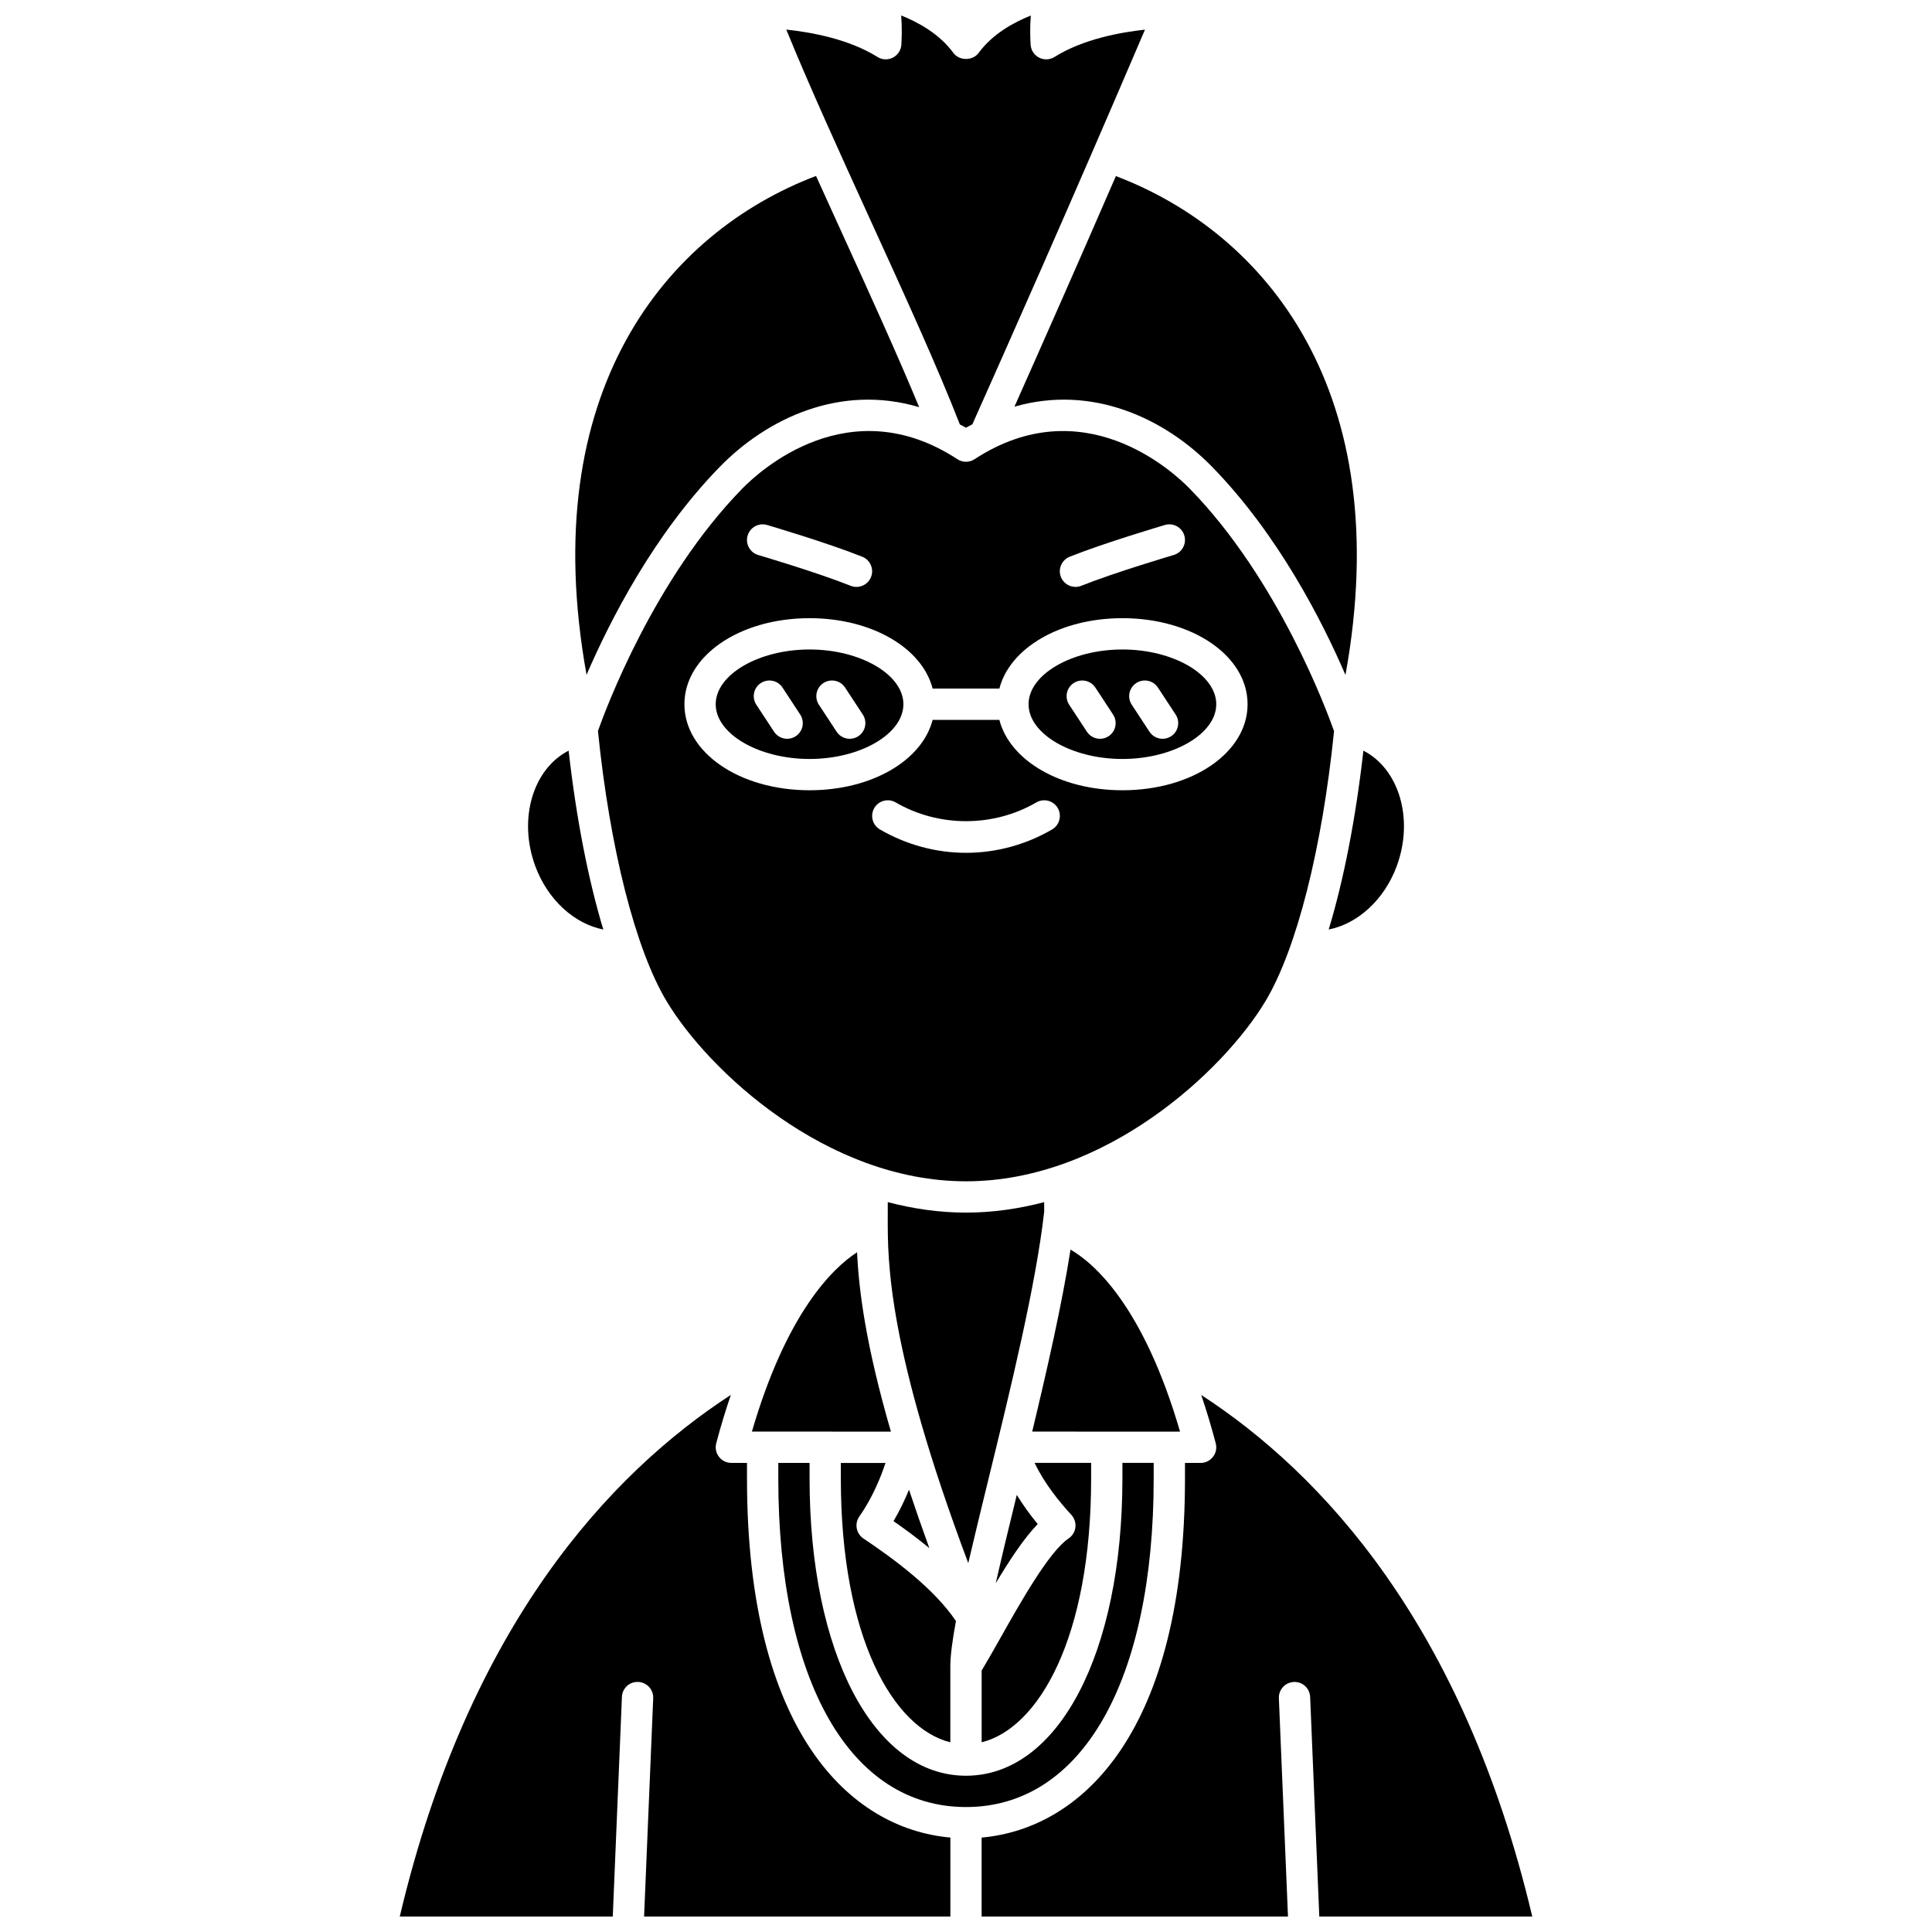 <?xml version="1.0" encoding="UTF-8"?>
<!-- Uploaded to: ICON Repo, www.iconrepo.com, Generator: ICON Repo Mixer Tools -->
<svg width="800px" height="800px" version="1.1" viewBox="144 144 512 512" xmlns="http://www.w3.org/2000/svg">
 <defs>
  <clipPath id="c">
   <path d="m352 148.09h96v109.91h-96z"/>
  </clipPath>
  <clipPath id="b">
   <path d="m249 513h147v138.9h-147z"/>
  </clipPath>
  <clipPath id="a">
   <path d="m404 513h147v138.9h-147z"/>
  </clipPath>
 </defs>
 <path d="m358.54 316.12c-13.48 0-24.871 6.644-24.871 14.508 0 7.863 11.391 14.508 24.871 14.508 13.48 0 24.871-6.644 24.871-14.508 0-7.863-11.387-14.508-24.871-14.508zm-3.664 22.988c-0.699 0.461-1.492 0.68-2.273 0.68-1.352 0-2.672-0.66-3.469-1.871l-4.699-7.156c-1.258-1.914-0.727-4.484 1.191-5.742 1.918-1.25 4.484-0.723 5.742 1.191l4.699 7.156c1.254 1.918 0.723 4.484-1.191 5.742zm16.582 0c-0.699 0.461-1.492 0.68-2.273 0.68-1.352 0-2.672-0.66-3.469-1.871l-4.699-7.156c-1.258-1.914-0.727-4.484 1.191-5.742 1.918-1.25 4.484-0.723 5.742 1.191l4.699 7.156c1.254 1.918 0.723 4.484-1.191 5.742z"/>
 <path d="m395.85 605.73v-20.152c0-2.856 0.559-6.969 1.488-11.984-5.941-8.797-16.73-16.656-24.523-21.879-0.926-0.621-1.559-1.586-1.766-2.684-0.207-1.094 0.043-2.227 0.68-3.137 3.477-4.957 5.676-10.379 6.934-14.191-3.195-0.004-7.371-0.004-11.832-0.008v4.141c0 42.375 14.004 66.18 29.02 69.895z"/>
 <path d="m371.13 475.86c-6.504 4.238-18.664 16.02-27.867 47.527h2.836 0.004 0.004c4.641 0 10.645 0 16.559 0.004 0.008 0 0.012-0.004 0.02-0.004 0.008 0 0.012 0.004 0.02 0.004 6.676 0 13.195 0.004 17.398 0.008-6.727-23.156-8.516-37.648-8.973-47.539z"/>
 <path d="m380.79 547.12c3.019 2.102 6.285 4.496 9.496 7.148-1.992-5.484-3.785-10.641-5.391-15.484-1.059 2.594-2.406 5.457-4.106 8.336z"/>
 <path d="m514.16 373.5c4.594-12.488 0.586-25.734-8.844-30.566-2.035 17.992-5.203 34.18-9.195 47.395 7.629-1.492 14.73-7.836 18.039-16.828z"/>
 <path d="m405.94 536.04c5.91-24.176 12.602-51.562 14.781-70.934l-0.004-2.527c-6.652 1.746-13.582 2.777-20.715 2.777-7.141 0-14.074-1.035-20.734-2.781l-0.004 4.082c-0.031 11.473-0.09 34.531 21.336 91.586 1.551-6.676 3.363-14.117 5.34-22.203z"/>
 <path d="m427.7 475.16c-2.266 14.465-6.148 31.559-10.156 48.23 9.848-0.008 29.598 0 39.184 0.008-9.789-33.52-22.91-44.699-29.027-48.238z"/>
 <path d="m413.46 540.17c-2.027 8.285-3.981 16.328-5.57 23.398 3.668-6.148 7.449-11.875 11.117-15.684-2.18-2.609-3.973-5.172-5.547-7.715z"/>
 <path d="m433.16 535.83v-4.156c-5.633 0-11.02 0-14.977 0.004 2.516 5.332 6.473 10.246 9.734 13.773 0.82 0.891 1.215 2.094 1.074 3.297-0.141 1.207-0.801 2.285-1.809 2.961-5.148 3.453-12.707 16.859-18.223 26.652-1.758 3.113-3.375 5.977-4.812 8.359v19.004c15.012-3.715 29.012-27.52 29.012-69.895z"/>
 <path d="m441.45 316.12c-13.48 0-24.871 6.644-24.871 14.508 0 7.863 11.391 14.508 24.871 14.508 13.48 0 24.871-6.644 24.871-14.508 0.004-7.863-11.387-14.508-24.871-14.508zm-3.664 22.988c-0.699 0.461-1.492 0.68-2.273 0.68-1.352 0-2.672-0.66-3.469-1.871l-4.699-7.156c-1.258-1.914-0.727-4.484 1.191-5.742 1.918-1.25 4.484-0.723 5.742 1.191l4.699 7.156c1.254 1.918 0.723 4.484-1.191 5.742zm16.582 0c-0.699 0.461-1.492 0.68-2.273 0.68-1.352 0-2.672-0.66-3.469-1.871l-4.699-7.156c-1.258-1.914-0.727-4.484 1.191-5.742 1.914-1.25 4.484-0.723 5.742 1.191l4.699 7.156c1.254 1.918 0.723 4.484-1.191 5.742z"/>
 <g clip-path="url(#c)">
  <path d="m398.37 256.48c0.543 0.301 1.082 0.547 1.629 0.871 0.562-0.336 1.125-0.594 1.688-0.902 9.18-20.586 25.527-57.301 45.746-104.59-6.441 0.691-16.43 2.5-23.965 7.231-1.238 0.785-2.797 0.852-4.102 0.176-1.301-0.672-2.156-1.977-2.242-3.441-0.105-1.742-0.203-4.688 0.051-7.703-4.426 1.758-10.129 4.844-13.828 9.902-1.562 2.137-5.129 2.137-6.691 0-3.731-5.094-9.414-8.172-13.836-9.922 0.254 3.023 0.152 5.977 0.051 7.723-0.086 1.465-0.941 2.769-2.242 3.441-1.301 0.672-2.859 0.605-4.102-0.176-7.606-4.777-17.715-6.57-24.152-7.25 6.07 14.906 14.293 32.934 22.277 50.441 9.191 20.137 17.863 39.156 23.719 54.203z"/>
 </g>
 <path d="m303.88 390.33c-3.988-13.211-7.156-29.406-9.191-47.398-9.426 4.828-13.438 18.074-8.844 30.566 3.305 8.992 10.406 15.348 18.035 16.832z"/>
 <path d="m334.85 267.62c12.418-12.684 31.754-21.949 52.738-15.719-5.656-13.68-13.152-30.133-20.473-46.191-2.289-5.012-4.594-10.066-6.859-15.082-39.746 15.109-74.371 57.125-60.812 132.2 6.137-14.219 17.812-37.23 35.406-55.207z"/>
 <g clip-path="url(#b)">
  <path d="m341.96 535.83v-4.144h-4.144c-1.285 0-2.5-0.598-3.281-1.617-0.785-1.02-1.055-2.344-0.727-3.586 1.223-4.644 2.527-8.855 3.871-12.82-31.879 20.738-69.461 60.902-87.738 138.24h56.449l2.426-58.199c0.094-2.285 1.949-4.062 4.316-3.973 2.289 0.094 4.062 2.027 3.973 4.316l-2.414 57.852h81.168v-20.93c-26.793-2.383-53.898-28.293-53.898-95.137z"/>
 </g>
 <g clip-path="url(#a)">
  <path d="m462.34 513.68c1.336 3.949 2.625 8.191 3.844 12.809 0.328 1.242 0.062 2.57-0.727 3.59-0.785 1.016-2 1.613-3.281 1.613 0 0-1.602 0-4.144-0.004v4.148c0 66.844-27.105 92.754-53.891 95.141v20.93h81.188l-2.414-57.852c-0.094-2.289 1.684-4.219 3.973-4.316 2.316-0.094 4.215 1.684 4.316 3.973l2.426 58.199h56.438c-18.281-77.32-55.848-117.49-87.727-138.23z"/>
 </g>
 <path d="m449.74 535.83v-4.152c-2.582 0-5.379 0-8.289-0.004v4.152c0 46.375-17.047 78.762-41.453 78.762-24.41 0-41.453-32.387-41.453-78.762v-4.141h-8.289v4.144c0 53.695 19.062 87.055 49.746 87.055 30.676 0 49.738-33.359 49.738-87.055z"/>
 <path d="m412.84 251.77c20.805-5.969 39.957 3.258 52.293 15.855 17.609 17.992 29.301 41.031 35.43 55.25 13.605-75.055-21.047-117.08-60.84-132.21-11 25.332-20.227 46.148-26.883 61.109z"/>
 <path d="m479.36 409.32c8.246-13.746 15.023-40.449 18.176-71.555-1.906-5.414-14.781-40.293-38.324-64.344-4.481-4.578-28.285-26.465-56.949-7.723-1.379 0.902-3.16 0.902-4.539 0-28.664-18.746-52.469 3.141-56.949 7.723-23.492 23.996-36.359 58.77-38.312 64.301 3.156 31.125 9.934 57.848 18.188 71.602 11.074 18.457 42.406 47.734 79.355 47.734 36.949-0.004 68.285-29.281 79.355-47.738zm-51.883-117.78c9.281-3.707 24.594-8.223 25.238-8.418 2.207-0.637 4.5 0.609 5.148 2.805 0.648 2.195-0.609 4.5-2.805 5.148-0.156 0.047-15.586 4.602-24.508 8.164-0.504 0.199-1.027 0.297-1.539 0.297-1.645 0-3.203-0.988-3.852-2.609-0.844-2.125 0.188-4.539 2.316-5.387zm-85.348-5.613c0.652-2.191 2.949-3.438 5.148-2.805 0.648 0.191 15.957 4.715 25.238 8.418 2.125 0.852 3.16 3.262 2.312 5.391-0.648 1.621-2.207 2.609-3.852 2.609-0.512 0-1.031-0.094-1.539-0.297-8.926-3.566-24.352-8.117-24.508-8.164-2.191-0.652-3.445-2.957-2.801-5.152zm80.684 77.887c-6.961 4.055-14.848 6.191-22.812 6.191s-15.852-2.144-22.812-6.191c-1.977-1.152-2.648-3.688-1.496-5.672 1.152-1.977 3.684-2.648 5.672-1.496 11.387 6.633 25.891 6.633 37.281 0 1.984-1.152 4.516-0.48 5.672 1.496 1.141 1.98 0.473 4.519-1.504 5.672zm-13.969-29.043h-17.688c-2.766 10.738-16.086 18.656-32.613 18.656-18.598 0-33.164-10.016-33.164-22.801 0-12.785 14.566-22.801 33.164-22.801 16.527 0 29.848 7.918 32.613 18.656h17.688c2.766-10.738 16.086-18.656 32.613-18.656 18.598 0 33.164 10.016 33.164 22.801 0 12.785-14.566 22.801-33.164 22.801-16.535 0-29.855-7.922-32.613-18.656z"/>
</svg>